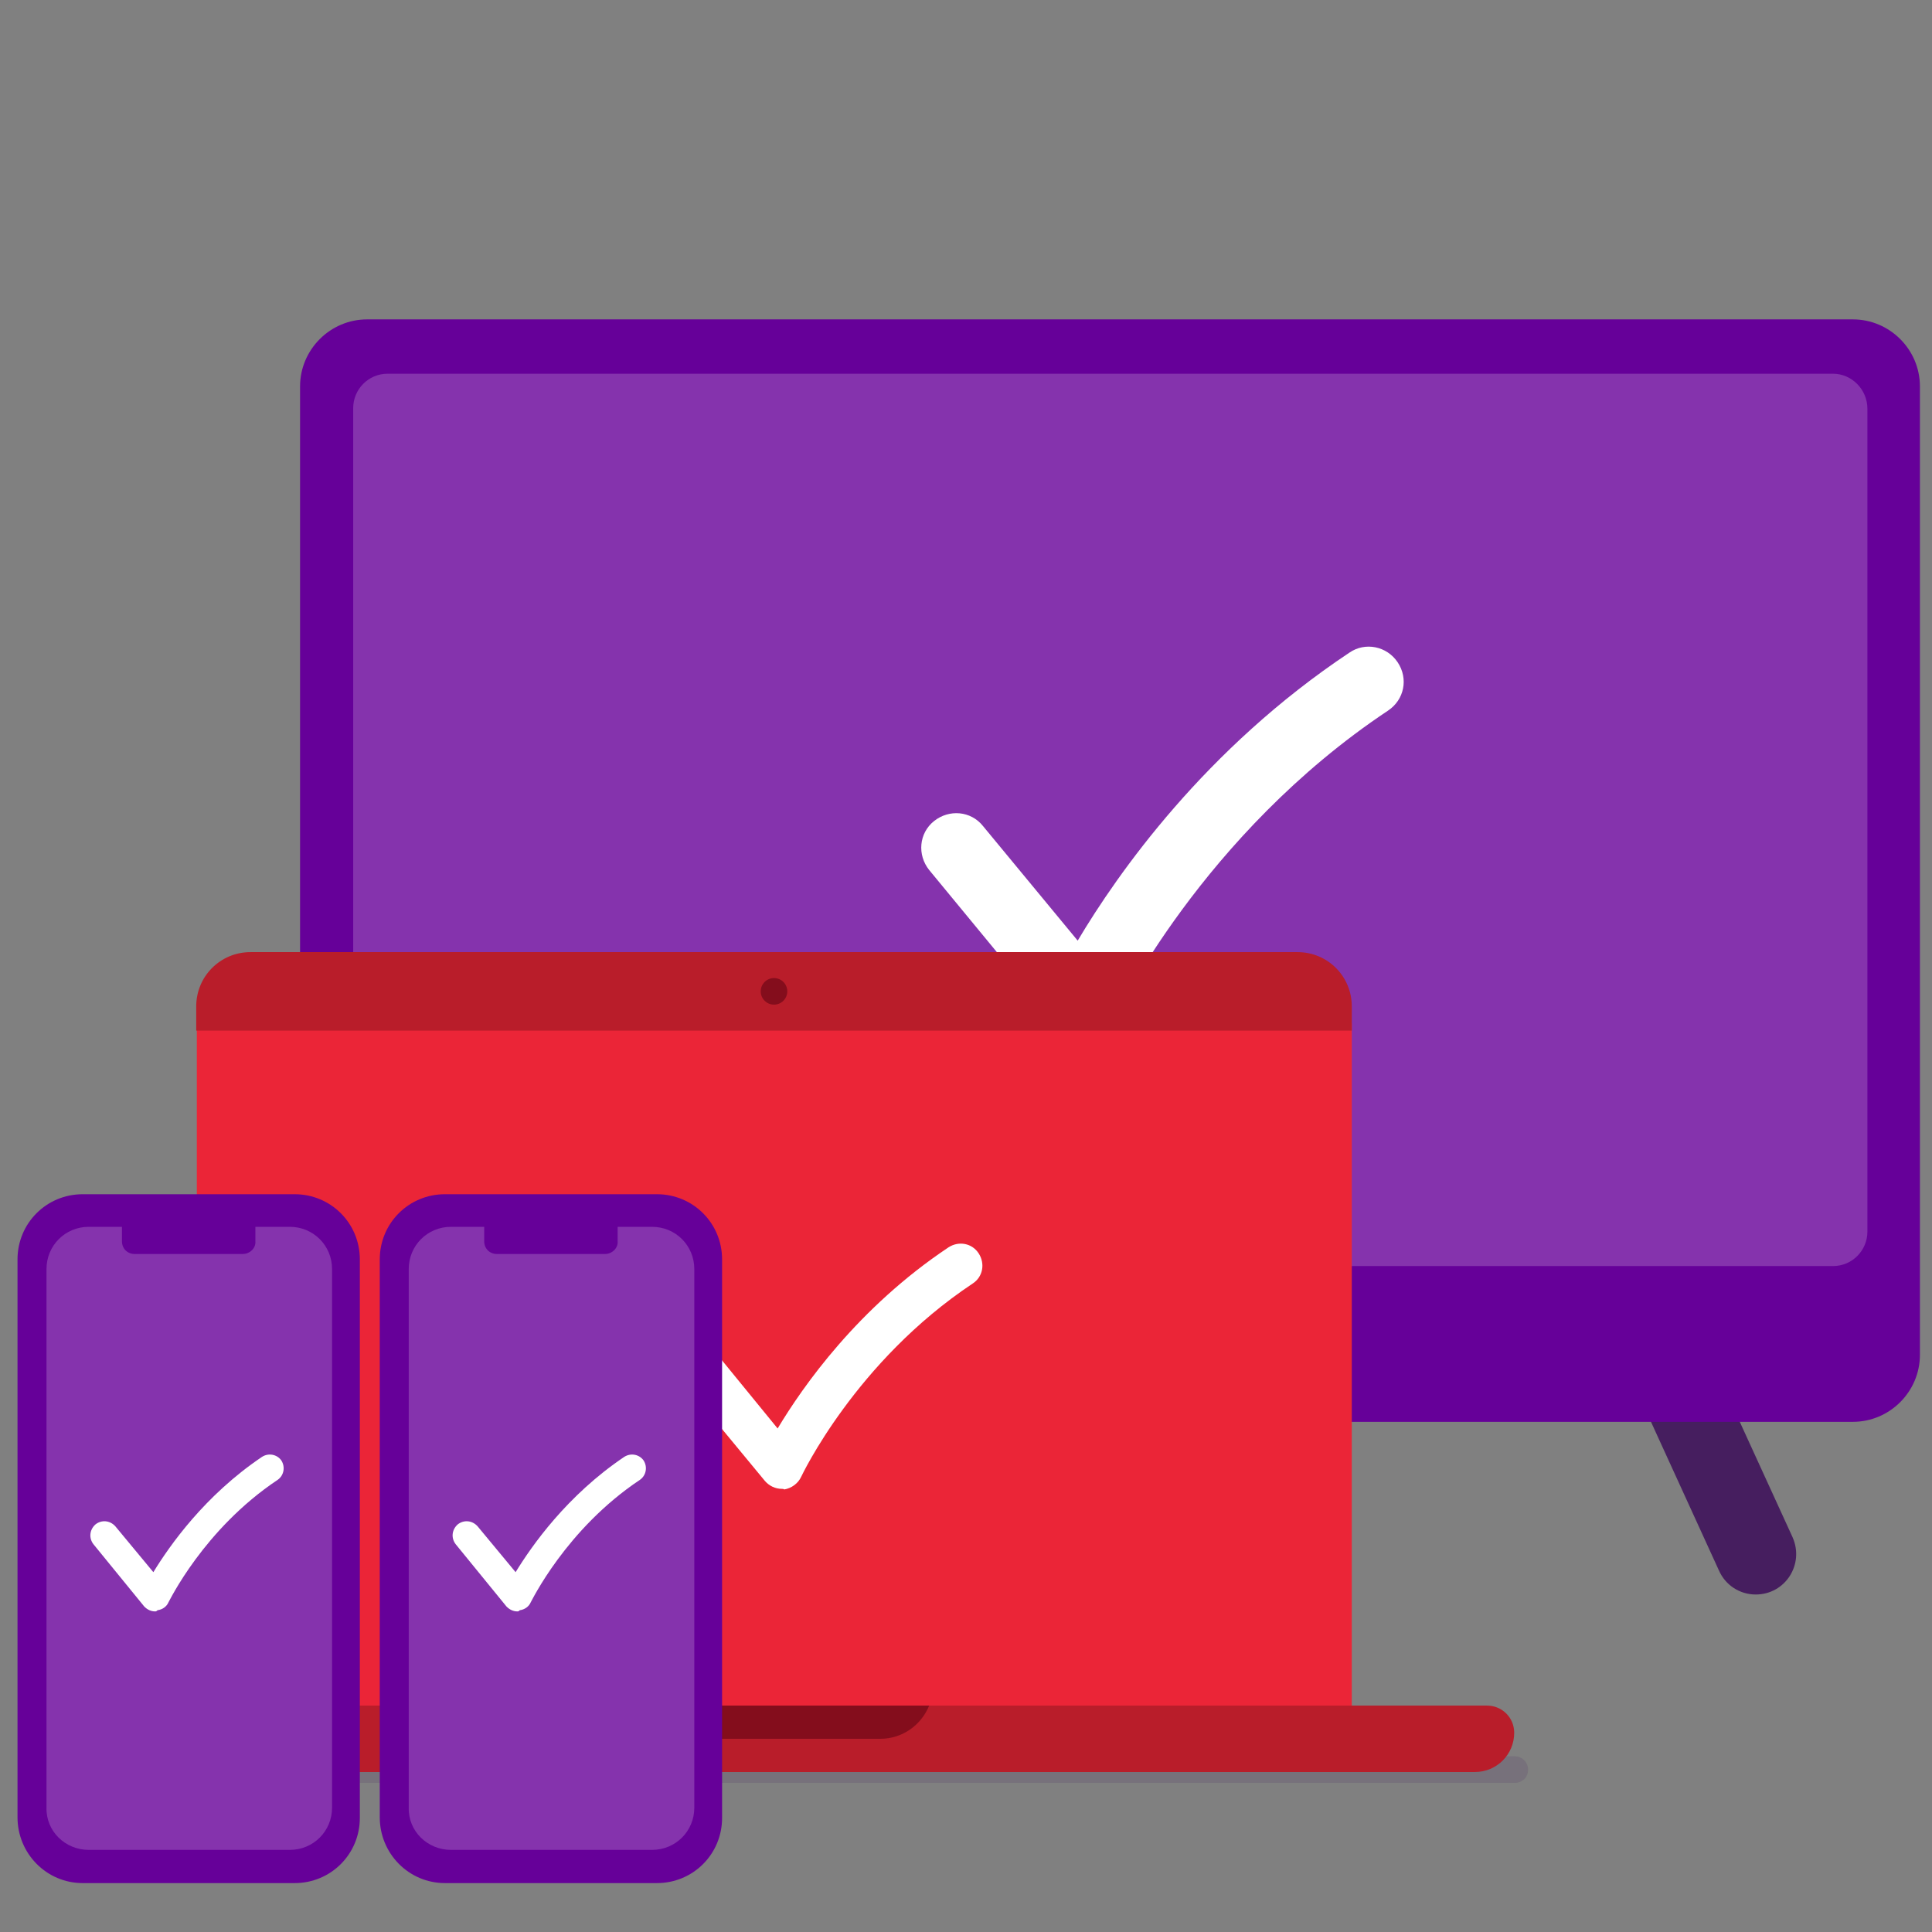 <svg width="320" height="320" viewBox="0 0 320 320" fill="none" xmlns="http://www.w3.org/2000/svg">
<rect x="0" y="0" width="320" height="320" fill="#808080" stroke="none"/>
<path d="M76.9 264.1C72 264.1 68.8 259.1 70.8 254.6L89.1 214.6H103.8L83 260.2C81.9 262.6 79.5 264.1 76.9 264.1Z" fill="#461E5F"/>
<path d="M290.8 264.1C295.7 264.1 298.9 259.1 296.9 254.6L278.6 214.6H263.9L284.7 260.1C285.8 262.6 288.2 264.1 290.8 264.1Z" fill="#461E5F"/>
<path d="M306.9 52.9H60.8C54.7 52.9 49.7 57.9 49.7 64V224.4C49.7 230.5 54.7 235.5 60.8 235.5H306.9C313 235.5 318 230.5 318 224.4V64C318 57.9 313 52.9 306.9 52.9Z" fill="#660099"/>
<path d="M303.6 61.9H64.2C61 61.9 58.5 64.5 58.5 67.6V204C58.5 207.2 61.1 209.7 64.2 209.7H303.6C306.8 209.7 309.3 207.1 309.3 204V67.7C309.3 64.5 306.7 61.9 303.6 61.9Z" fill="#8533AD"/>
<path d="M189.6 224.7H178.1C177 224.7 176.2 223.8 176.2 222.8V221.8C176.2 220.7 177.1 219.9 178.1 219.9H189.6C190.7 219.9 191.5 220.8 191.5 221.8V222.8C191.5 223.8 190.7 224.7 189.6 224.7Z" fill="#EB2537"/>
<path d="M179.5 171.8C177.8 171.8 176.1 171 175 169.7L153.9 144.1C151.9 141.6 152.2 138 154.7 136C157.2 134 160.8 134.3 162.8 136.8L178.5 155.8C185.1 144.7 199.6 124 223.5 108.1C226.1 106.3 229.7 107 231.5 109.7C233.3 112.4 232.6 115.9 229.9 117.7C199.1 138.2 184.8 168.2 184.7 168.5C183.9 170.3 182.2 171.5 180.2 171.8C179.9 171.8 179.7 171.8 179.5 171.8Z" fill="white"/>
<path opacity="0.15" d="M250.9 295.3H7.1C5.9 295.3 4.9 294.3 4.9 293.1C4.9 291.9 5.9 290.9 7.1 290.9H250.9C252.1 290.9 253.1 291.9 253.1 293.1C253.1 294.4 252.1 295.3 250.9 295.3Z" fill="#461E5F"/>
<path d="M223.9 169.5H32.6V285.3H223.9V169.5Z" fill="#EB2537"/>
<path d="M223.9 170.7V166.7C223.9 161.7 219.9 157.7 214.9 157.7H41.5C36.5 157.7 32.5 161.7 32.5 166.7V170.7H223.9Z" fill="#B91D2A"/>
<path d="M128.2 166.4C129.415 166.4 130.4 165.415 130.4 164.2C130.4 162.985 129.415 162 128.2 162C126.985 162 126 162.985 126 164.2C126 165.415 126.985 166.4 128.2 166.4Z" fill="#840D1C"/>
<path d="M246.3 282.5H10.9C9 282.5 7.4 284.1 7.4 286V287C7.4 290.6 10.3 293.5 13.9 293.5H244.3C247.9 293.5 250.8 290.6 250.8 287C250.8 284.5 248.8 282.5 246.3 282.5Z" fill="#B91D2A"/>
<path d="M109.7 288H145.8C149.5 288 152.6 285.7 153.9 282.5H101.5C102.9 285.7 106.1 288 109.7 288Z" fill="#840D1C"/>
<path d="M129.5 246.6C128.4 246.6 127.4 246.1 126.7 245.3L113.4 229.2C112.1 227.7 112.3 225.4 113.9 224.1C115.4 222.8 117.7 223 119 224.6L128.8 236.6C133 229.6 142.1 216.6 157.1 206.6C158.8 205.5 161 205.9 162.1 207.6C163.2 209.3 162.8 211.5 161.1 212.6C141.7 225.5 132.8 244.4 132.7 244.6C132.2 245.7 131.1 246.5 129.9 246.7C129.8 246.6 129.6 246.6 129.5 246.6Z" fill="white"/>
<path d="M13.7 311.9H48.8C54.8 311.9 59.6 307.1 59.6 301.1V208.6C59.6 202.6 54.8 197.8 48.8 197.8H13.7C7.7 197.8 2.9 202.6 2.9 208.6V301C2.9 307 7.7 311.9 13.7 311.9Z" fill="#660099"/>
<path d="M14.7 306.4H48C51.9 306.4 55 303.3 55 299.4V210.2C55 206.3 51.9 203.2 48 203.2H14.7C10.8 203.2 7.7 206.3 7.7 210.2V299.4C7.6 303.3 10.8 306.4 14.7 306.4Z" fill="#8533AD"/>
<path d="M40.2 207.7H22.3C21.1 207.7 20.2 206.8 20.2 205.6V200.5C20.2 199.3 21.1 198.4 22.3 198.4H40.2C41.4 198.4 42.3 199.3 42.3 200.5V205.6C42.4 206.7 41.4 207.7 40.2 207.7Z" fill="#660099"/>
<path d="M25.7 266.9C25 266.9 24.4 266.6 23.9 266.1L15.5 255.8C14.7 254.8 14.8 253.4 15.8 252.5C16.8 251.7 18.2 251.8 19.1 252.8L25.4 260.4C28.1 256 33.9 247.7 43.4 241.3C44.5 240.6 45.9 240.9 46.6 241.9C47.3 243 47 244.4 46 245.1C33.7 253.3 28 265.3 27.9 265.4C27.6 266.1 26.9 266.6 26.1 266.7C25.9 266.9 25.8 266.9 25.7 266.9Z" fill="white"/>
<path d="M73.7 311.9H108.8C114.8 311.9 119.6 307.1 119.6 301.1V208.6C119.6 202.6 114.8 197.8 108.8 197.8H73.7C67.7 197.8 62.9 202.6 62.9 208.6V301C62.9 307 67.7 311.9 73.7 311.9Z" fill="#660099"/>
<path d="M74.7 306.4H108C111.9 306.4 115 303.3 115 299.4V210.2C115 206.3 111.9 203.2 108 203.2H74.7C70.8 203.2 67.7 206.3 67.7 210.2V299.4C67.6 303.3 70.8 306.4 74.7 306.4Z" fill="#8533AD"/>
<path d="M100.2 207.7H82.3C81.1 207.7 80.2 206.8 80.2 205.6V200.5C80.2 199.3 81.1 198.4 82.3 198.4H100.2C101.4 198.4 102.3 199.3 102.3 200.5V205.6C102.4 206.7 101.4 207.7 100.2 207.7Z" fill="#660099"/>
<path d="M85.7 266.9C85 266.9 84.4 266.6 83.9 266.1L75.5 255.8C74.7 254.8 74.8 253.4 75.8 252.5C76.8 251.7 78.2 251.8 79.1 252.8L85.4 260.4C88.1 256 93.9 247.7 103.4 241.3C104.5 240.6 105.9 240.9 106.6 241.9C107.3 243 107 244.4 106 245.1C93.7 253.3 88 265.3 87.9 265.4C87.6 266.1 86.9 266.6 86.1 266.7C85.9 266.9 85.8 266.9 85.7 266.9Z" fill="white"/>
</svg>
